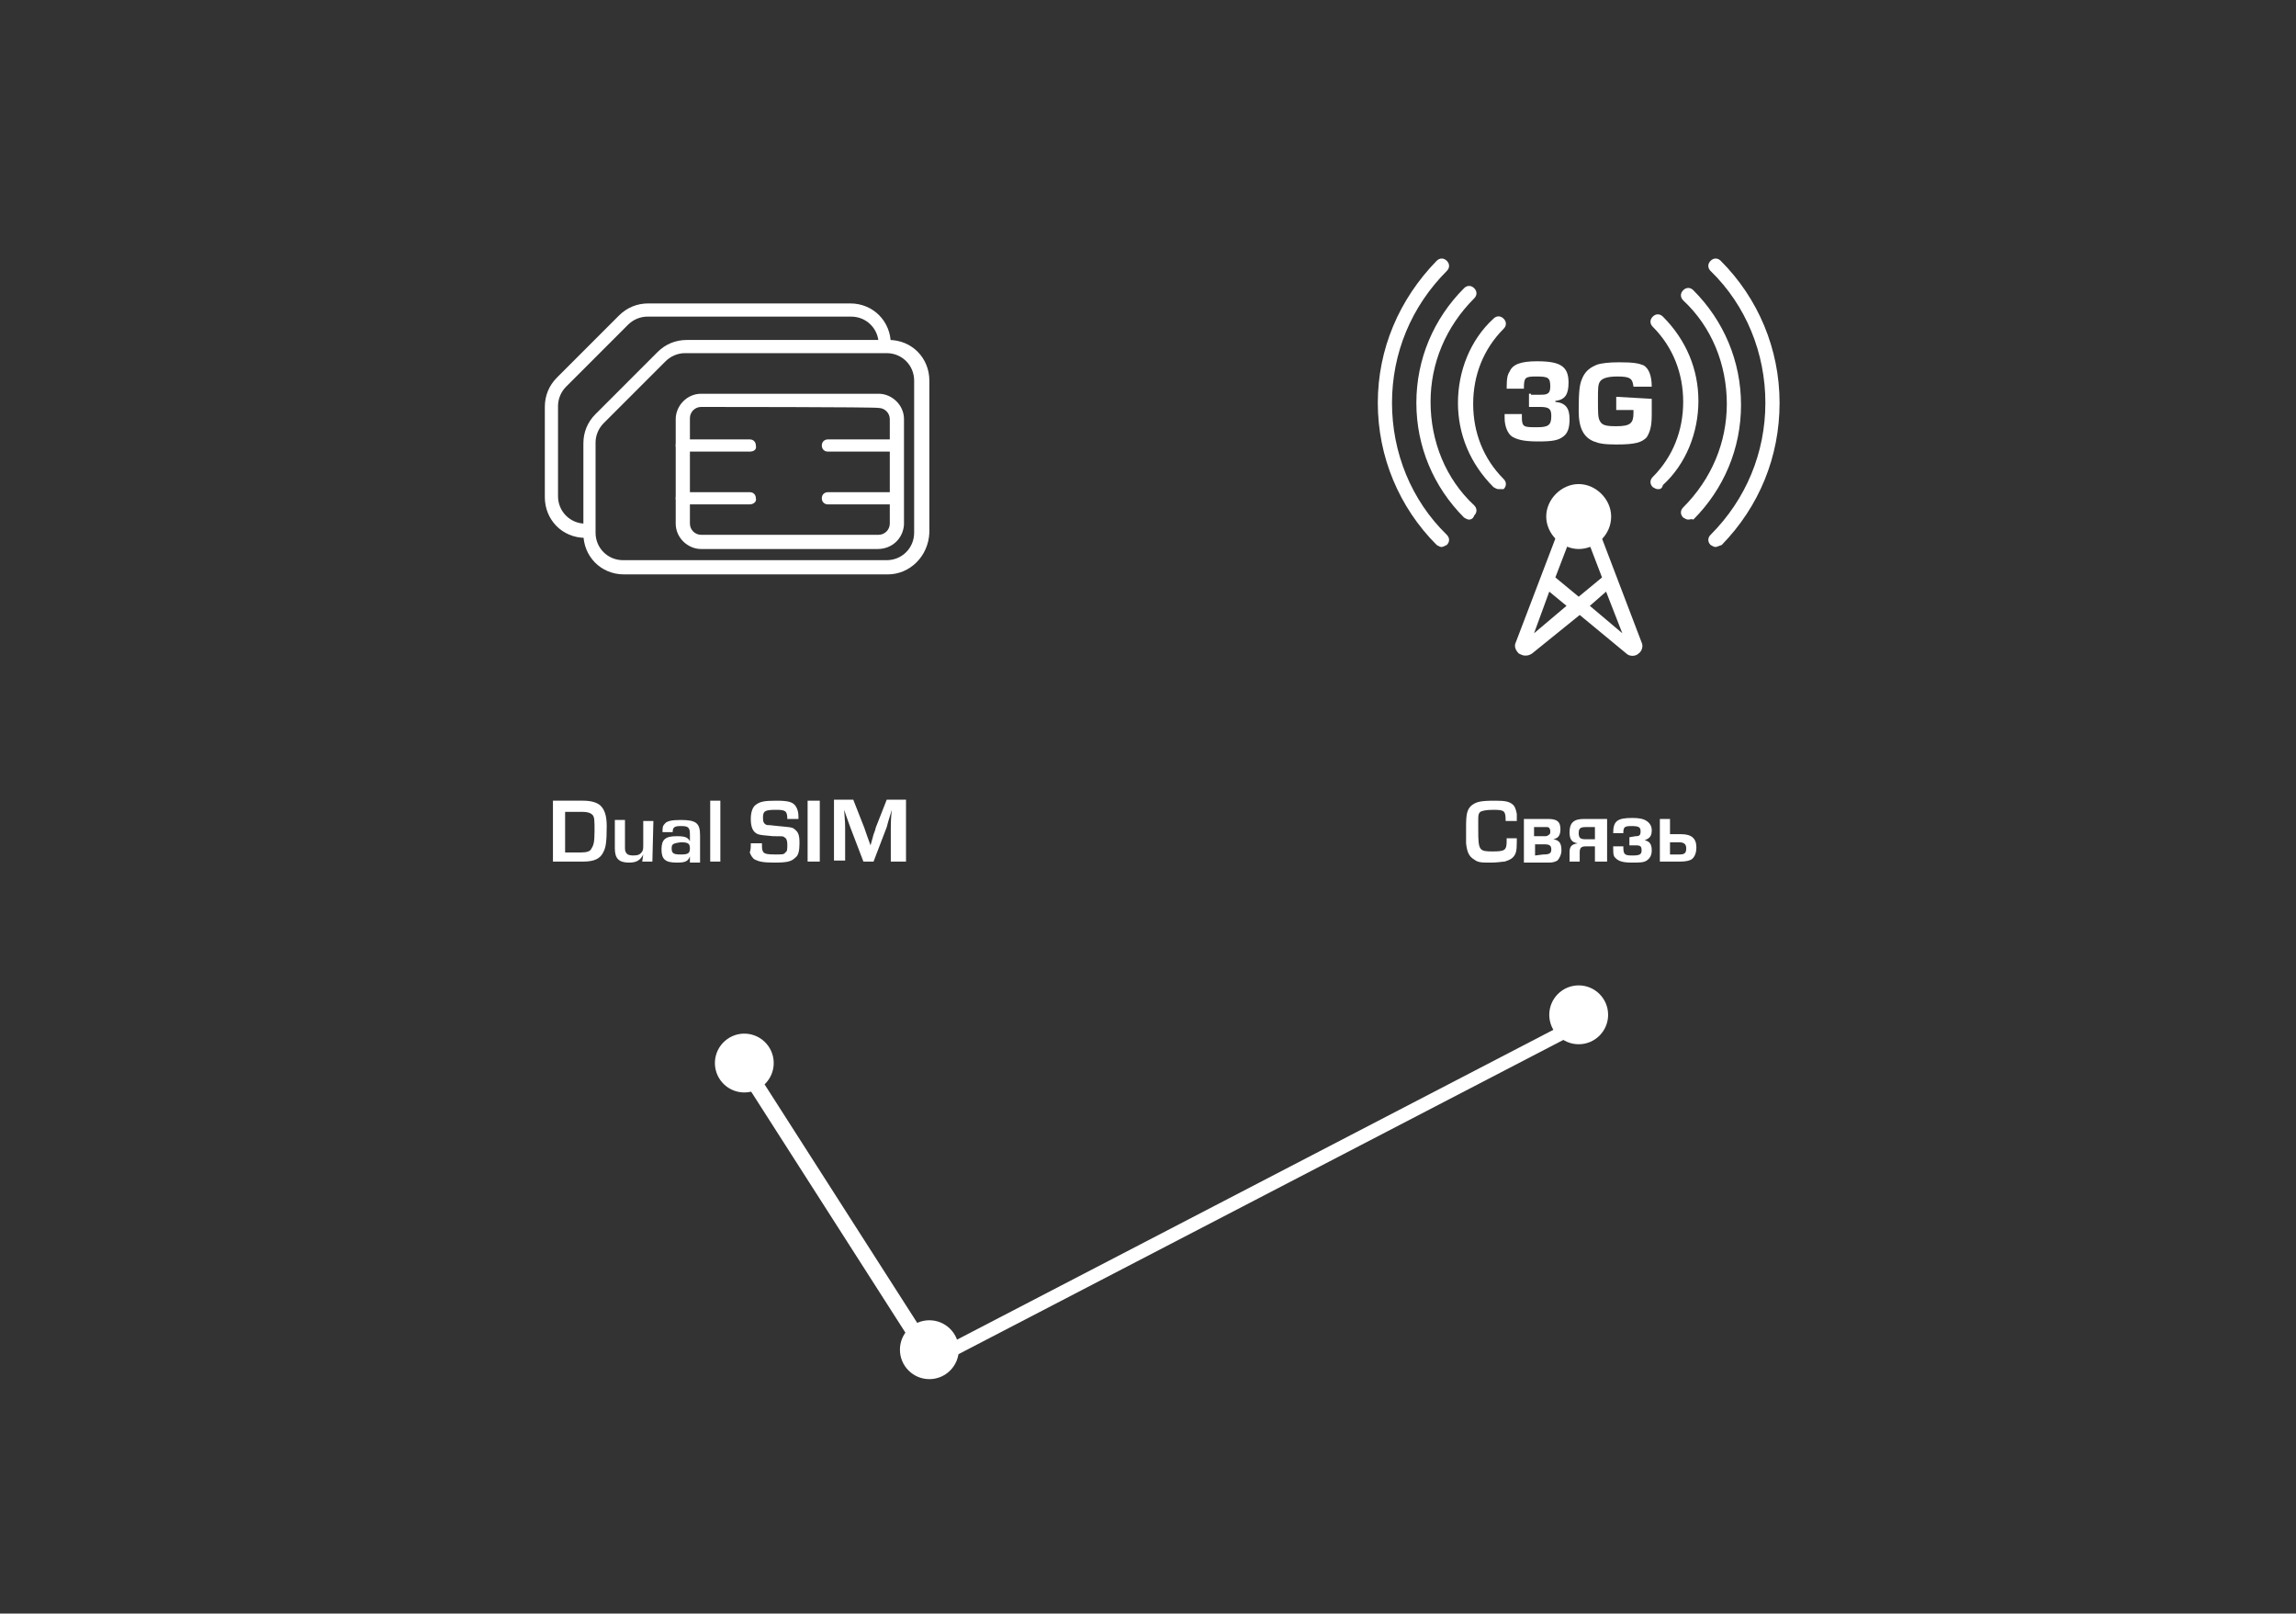 <?xml version="1.0" encoding="utf-8"?>
<!-- Generator: Adobe Illustrator 21.0.0, SVG Export Plug-In . SVG Version: 6.00 Build 0)  -->
<svg version="1.1" id="Слой_1" xmlns="http://www.w3.org/2000/svg" xmlns:xlink="http://www.w3.org/1999/xlink" x="0px" y="0px"
	 viewBox="0 0 226.3 159" style="enable-background:new 0 0 226.3 159;" xml:space="preserve">
<rect x="0" y="0" width="226.3" height="159" fill="#333333" stroke="none"/>
<style type="text/css">
	.st0{fill:#FFFFFF;}
	.st1{enable-background:new    ;}
</style>
<circle class="st0" cx="155.6" cy="100" r="2.9"/>
<ellipse transform="matrix(0.755 -0.655 0.655 0.755 -50.699 73.706)" class="st0" cx="73.4" cy="104.8" rx="2.9" ry="2.9"/>
<circle class="st0" cx="91.6" cy="133" r="2.9"/>
<polygon class="st0" points="92.8,132.8 154.6,100.7 155,102 93.2,134.1 "/>
<rect x="81.4" y="101.9" transform="matrix(0.842 -0.539 0.539 0.842 -51.094 63.041)" class="st0" width="1.5" height="33.8"/>
<g class="st1">
	<path class="st0" d="M54.5,78.9h3c0.8,0,1.4,0.2,1.7,0.5c0.4,0.4,0.6,1,0.6,2c0,1.6-0.1,2.1-0.3,2.5c-0.3,0.7-0.9,1-2,1h-3V78.9z
		 M57.3,84c0.5,0,0.9-0.1,1-0.4c0.2-0.3,0.3-0.6,0.3-1.7c0-1,0-1.4-0.2-1.6s-0.5-0.3-1-0.3h-1.7v4H57.3z"/>
	<path class="st0" d="M64.3,84.9h-1l0.1-0.7l0,0C63.1,84.8,62.7,85,62,85c-1,0-1.4-0.4-1.4-1.4v-2.8h1v2.6c0,0.3,0,0.5,0.1,0.6
		c0.1,0.2,0.3,0.3,0.7,0.3c0.5,0,0.7-0.1,0.9-0.4c0.1-0.2,0.1-0.3,0.1-0.7v-2.3h1L64.3,84.9L64.3,84.9z"/>
	<path class="st0" d="M65.3,82c0-0.4,0-0.6,0.2-0.8c0.2-0.3,0.7-0.4,1.6-0.4c1.5,0,1.9,0.3,1.9,1.5V85h-1v-0.6l0,0
		c-0.2,0.5-0.5,0.6-1.3,0.6c-1.1,0-1.5-0.3-1.5-1.3s0.4-1.3,1.5-1.3c0.8,0,1.1,0.1,1.3,0.5l0,0v-0.7c0-0.7-0.2-0.8-0.9-0.8
		c-0.6,0-0.8,0.1-0.8,0.6L65.3,82L65.3,82z M66.2,83.6c0,0.5,0.2,0.6,0.9,0.6c0.7,0,0.9-0.1,0.9-0.6S67.8,83,67.1,83
		C66.3,83.1,66.2,83.2,66.2,83.6z"/>
	<path class="st0" d="M71,84.9h-1v-6h1V84.9z"/>
	<path class="st0" d="M77.6,80.7L77.6,80.7c0-0.8-0.2-0.9-1.1-0.9c-1.1,0-1.3,0.1-1.3,0.8c0,0.4,0.1,0.6,0.4,0.7
		c0.2,0,0.2,0,1.1,0.1c1,0.1,1.4,0.1,1.6,0.3c0.4,0.3,0.5,0.6,0.5,1.4c0,0.7-0.1,1.2-0.4,1.4C78,84.9,77.6,85,76.3,85
		c-1.1,0-1.5-0.1-1.9-0.3c-0.2-0.1-0.4-0.4-0.5-0.7c0.1-0.3,0.1-0.5,0.1-0.9h1.1c0,0.5,0,0.6,0.1,0.8c0.1,0.2,0.3,0.3,1.2,0.3
		c0.7,0,0.9,0,1-0.2c0.2-0.1,0.2-0.3,0.2-0.8c0-0.4-0.1-0.6-0.3-0.7c-0.1-0.1-0.1-0.1-1.1-0.1c-1-0.1-1.2-0.1-1.5-0.2
		C74.2,82,74,81.5,74,80.7c0-0.7,0.2-1.2,0.5-1.4c0.4-0.3,0.8-0.4,2-0.4c1.1,0,1.6,0.1,1.9,0.5c0.2,0.3,0.3,0.6,0.3,1.1v0.2
		C78.7,80.7,77.6,80.7,77.6,80.7z"/>
	<path class="st0" d="M80.8,84.9h-1.2v-6h1.2V84.9z"/>
	<path class="st0" d="M88.9,84.9h-1.1v-3.3c0-0.3,0-0.9,0.1-1.8l0,0c-0.4,1.3-0.4,1.3-0.5,1.7l-1.3,3.4h-1l-1.3-3.4
		c-0.1-0.3-0.3-0.8-0.6-1.7l0,0c0.1,1.3,0.1,1.4,0.1,1.7v3.3h-1.1v-6h1.9l1.1,2.8c0.1,0.3,0.2,0.6,0.6,1.7l0,0l0.2-0.7
		c0.1-0.5,0.3-0.8,0.3-1l1.1-2.8h1.9v6.1H88.9z"/>
</g>
<g>
	<g>
		<path class="st0" d="M57.7,53c-2.3,0-4-1.8-4-4v-8.9c0-1.1,0.4-2.1,1.2-2.9l6.1-6.1c0.8-0.8,1.8-1.2,2.9-1.2h19.9c2.3,0,4,1.8,4,4
			c0,0.4-0.3,0.6-0.6,0.6c-0.4,0-0.6-0.3-0.6-0.6c0-1.5-1.2-2.7-2.7-2.7H63.8c-0.7,0-1.4,0.3-1.9,0.8l-6.1,6.1
			C55.3,38.6,55,39.3,55,40v8.9c0,1.5,1.2,2.7,2.7,2.7c0.4,0,0.6,0.3,0.6,0.6C58.5,52.7,58.1,53,57.7,53z"/>
	</g>
	<g>
		<g>
			<path class="st0" d="M87.5,56.6h-26c-2.3,0-4-1.8-4-4v-8.9c0-1.1,0.4-2.1,1.2-2.9l6.1-6.1c0.8-0.8,1.8-1.2,2.9-1.2h19.9
				c2.3,0,4,1.8,4,4v15C91.5,54.8,89.7,56.6,87.5,56.6z M67.5,34.8c-0.7,0-1.4,0.3-1.9,0.8l-6.1,6.1c-0.5,0.5-0.8,1.2-0.8,1.9v8.9
				c0,1.5,1.2,2.7,2.7,2.7h26c1.5,0,2.7-1.2,2.7-2.7v-15c0-1.5-1.2-2.7-2.7-2.7H67.5z"/>
		</g>
		<g>
			<path class="st0" d="M86.5,54.1H69.1c-1.3,0-2.5-1.1-2.5-2.5V41.3c0-1.3,1.1-2.5,2.5-2.5h17.5c1.3,0,2.5,1.1,2.5,2.5v10.4
				C89,53.1,87.9,54.1,86.5,54.1z M69.1,40.1c-0.6,0-1.1,0.5-1.1,1.1v10.4c0,0.6,0.5,1.1,1.1,1.1h17.5c0.6,0,1.1-0.5,1.1-1.1V41.3
				c0-0.6-0.5-1.1-1.1-1.1C86.6,40.1,69.1,40.1,69.1,40.1z"/>
		</g>
		<g>
			<g>
				<path class="st0" d="M73.9,49.7h-6.7c-0.4,0-0.6-0.3-0.6-0.6c0-0.4,0.3-0.6,0.6-0.6h6.7c0.4,0,0.6,0.3,0.6,0.6
					C74.6,49.4,74.3,49.7,73.9,49.7z"/>
			</g>
			<g>
				<path class="st0" d="M73.9,44.5h-6.7c-0.4,0-0.6-0.3-0.6-0.6c0-0.4,0.3-0.6,0.6-0.6h6.7c0.4,0,0.6,0.3,0.6,0.6
					C74.6,44.3,74.3,44.5,73.9,44.5z"/>
			</g>
			<g>
				<path class="st0" d="M88.3,49.7h-6.7c-0.4,0-0.6-0.3-0.6-0.6c0-0.4,0.3-0.6,0.6-0.6h6.7c0.4,0,0.6,0.3,0.6,0.6
					C89,49.4,88.7,49.7,88.3,49.7z"/>
			</g>
			<g>
				<path class="st0" d="M88.3,44.5h-6.7c-0.4,0-0.6-0.3-0.6-0.6c0-0.4,0.3-0.6,0.6-0.6h6.7c0.4,0,0.6,0.3,0.6,0.6
					C89,44.3,88.7,44.5,88.3,44.5z"/>
			</g>
		</g>
	</g>
</g>
<g class="st1">
	<path class="st0" d="M149.5,82.8V83c0,0.9-0.1,1.2-0.4,1.5c-0.2,0.2-0.5,0.3-0.8,0.4c-0.2,0-0.7,0.1-1.3,0.1c-1,0-1.3,0-1.7-0.3
		c-0.5-0.3-0.7-0.7-0.8-1.6c0-0.3,0-1.1,0-1.6c0-1.3,0.1-1.7,0.5-2.1c0.5-0.4,0.9-0.5,2.4-0.5c1,0,1.3,0.1,1.6,0.3
		c0.3,0.2,0.4,0.5,0.5,1c0,0.1,0,0.3,0,0.7h-1.1c0-1-0.1-1.1-1.2-1.1c-0.8,0-1.1,0.1-1.3,0.2c-0.2,0.2-0.2,0.4-0.2,0.8
		c0,0.2,0,0.2,0,1c0,2,0.1,2.1,1.4,2.1c1.2,0,1.4-0.1,1.4-1c0-0.1,0-0.1,0-0.3h1V82.8z"/>
	<path class="st0" d="M150.2,80.7h2.4c0.9,0,1.2,0.3,1.2,1c0,0.6-0.2,0.9-0.7,1l0,0c0.6,0.1,0.8,0.4,0.8,1.1c0,0.4-0.2,0.8-0.4,1
		c-0.2,0.1-0.4,0.2-0.8,0.2h-2.5V80.7z M152.1,82.4c0.3,0,0.4,0,0.5-0.1c0.2-0.1,0.2-0.2,0.2-0.4c0-0.2-0.1-0.4-0.3-0.4
		c-0.1,0-0.1,0-0.5,0h-0.8v0.9H152.1z M152.1,84.2c0.6,0,0.8-0.1,0.8-0.5s-0.2-0.5-0.7-0.5h-0.9v1.1L152.1,84.2L152.1,84.2z"/>
	<path class="st0" d="M157.2,84.9v-1.5h-0.9c-0.5,0-0.6,0.2-0.6,0.6v0.9h-1V84c0-0.6,0.2-0.8,0.8-0.9l0,0c-0.6-0.1-0.8-0.4-0.8-1.1
		c0-0.9,0.4-1.3,1.4-1.3h2.3v4.2C158.4,84.9,157.2,84.9,157.2,84.9z M156.3,81.5c-0.5,0-0.7,0.1-0.7,0.6s0.2,0.6,0.7,0.6h0.9v-1.2
		H156.3z"/>
	<path class="st0" d="M161.2,82.4c0.4,0,0.5-0.1,0.5-0.5s-0.2-0.5-0.9-0.5s-0.8,0.1-0.8,0.7h-1c0-1.2,0.4-1.5,1.9-1.5
		c0.7,0,1.1,0.1,1.4,0.3c0.3,0.2,0.5,0.5,0.5,0.9c0,0.6-0.2,0.8-0.7,1c0.5,0.1,0.7,0.4,0.7,1c0,0.5-0.2,0.8-0.5,1s-0.7,0.2-1.5,0.2
		c-1,0-1.4-0.2-1.7-0.6c-0.1-0.2-0.1-0.5-0.1-0.9v-0.1h1c0,0.8,0.1,0.9,0.9,0.9c0.7,0,0.9-0.1,0.9-0.5s-0.1-0.5-0.6-0.5h-0.6v-0.8
		L161.2,82.4L161.2,82.4z"/>
	<path class="st0" d="M163.6,80.7h1v1.5h1.1c1,0,1.5,0.4,1.5,1.3c0,0.6-0.2,1-0.5,1.2c-0.2,0.1-0.5,0.2-1.1,0.2h-2V80.7z
		 M165.5,84.2c0.5,0,0.7-0.1,0.7-0.6c0-0.4-0.2-0.6-0.7-0.6h-0.9v1.2H165.5z"/>
</g>
<g>
	<g>
		<g>
			<path class="st0" d="M150.9,38.9h0.3c1,0,1.1,0,1.3-0.1c0.2-0.1,0.3-0.3,0.3-0.7c0-0.9-0.2-1-1.4-1c-1.1,0-1.2,0.1-1.2,1.2h-1.7
				c0-1.1,0.1-1.4,0.3-1.7c0.3-0.7,1.1-1,2.7-1c2.3,0,3.1,0.5,3.1,2.1c0,1.1-0.3,1.7-1.3,1.8v0.1c1,0.1,1.4,0.6,1.4,1.7
				c0,0.9-0.2,1.4-0.6,1.7c-0.5,0.4-1.1,0.5-2.5,0.5c-1.5,0-2.1-0.2-2.6-0.5c-0.4-0.3-0.7-1-0.7-1.8c0-0.1,0-0.3,0-0.4h1.7
				c0,0.1,0,0.3,0,0.3c0,1,0.2,1,1.5,1c1.1,0,1.4-0.2,1.4-1.1c0-0.7-0.2-0.9-1.1-0.9H151h-0.3v-1.3H150.9z"/>
		</g>
		<g>
			<path class="st0" d="M162.8,39.3c0,0.5,0,1,0,1.6c0,1.2-0.2,1.7-0.5,2.2c-0.5,0.5-1.1,0.7-3,0.7c-1.2,0-1.7-0.1-2.2-0.3
				c-1-0.4-1.5-1.3-1.5-3c0-2,0.1-2.6,0.3-3.1c0.3-0.8,0.8-1.2,1.6-1.5c0.4-0.1,1-0.2,2.1-0.2c1.4,0,1.9,0.1,2.4,0.3
				c0.5,0.3,0.8,1,0.8,2.1h-1.8c-0.1-0.8-0.3-1-1.6-1c-1,0-1.5,0.2-1.7,0.5c-0.2,0.3-0.2,0.7-0.2,1.8c0,1.3,0,1.8,0.2,2.1
				c0.2,0.4,0.6,0.5,1.6,0.5c1.4,0,1.7-0.3,1.7-1.3c0,0,0-0.2,0-0.3h-1.7v-1.3L162.8,39.3L162.8,39.3z"/>
		</g>
	</g>
	<g>
		<g>
			<path class="st0" d="M147.7,48.2c-0.2,0-0.3-0.1-0.5-0.2c-2.3-2.3-3.5-5.2-3.5-8.3s1.2-6.2,3.5-8.3c0.3-0.3,0.7-0.3,1,0
				c0.3,0.3,0.3,0.7,0,1c-2,2-3,4.6-3,7.4s1,5.4,3,7.4c0.3,0.3,0.3,0.7,0,1C148.1,48.2,147.9,48.2,147.7,48.2z"/>
		</g>
		<g>
			<path class="st0" d="M163.4,48.2c-0.2,0-0.3-0.1-0.5-0.2c-0.3-0.3-0.3-0.7,0-1c2-2,3-4.6,3-7.4s-1-5.4-3-7.4
				c-0.3-0.3-0.3-0.7,0-1c0.3-0.3,0.7-0.3,1,0c2.3,2.3,3.5,5.2,3.5,8.3s-1.2,6.2-3.5,8.3C163.8,48.2,163.6,48.2,163.4,48.2z"/>
		</g>
	</g>
	<g>
		<path class="st0" d="M142.1,53.9c-0.2,0-0.3-0.1-0.5-0.2c-3.7-3.7-5.8-8.7-5.8-14s2.1-10.2,5.8-14c0.3-0.3,0.7-0.3,1,0
			c0.3,0.3,0.3,0.7,0,1c-3.5,3.5-5.4,8.1-5.4,13s1.9,9.6,5.4,13c0.3,0.3,0.3,0.7,0,1C142.4,53.8,142.2,53.9,142.1,53.9z"/>
	</g>
	<g>
		<path class="st0" d="M169.1,53.9c-0.2,0-0.3-0.1-0.5-0.2c-0.3-0.3-0.3-0.7,0-1c3.5-3.5,5.4-8.1,5.4-13s-1.9-9.6-5.4-13
			c-0.3-0.3-0.3-0.7,0-1c0.3-0.3,0.7-0.3,1,0c3.7,3.7,5.8,8.7,5.8,14s-2,10.2-5.7,14C169.4,53.8,169.2,53.9,169.1,53.9z"/>
	</g>
	<g>
		<g>
			<path class="st0" d="M150.3,64.6c-0.2,0-0.4-0.1-0.6-0.2c-0.3-0.3-0.5-0.7-0.3-1.1l5.3-13.9c0.3-0.8,1.6-0.8,1.8,0l5.3,13.9
				c0.2,0.4,0,0.9-0.3,1.1c-0.3,0.3-0.9,0.3-1.2,0l-4.6-3.8l-4.7,3.8C150.7,64.6,150.5,64.6,150.3,64.6z M156.7,59.7l3.2,2.7
				l-1.6-4.1L156.7,59.7z M152.7,58.3l-1.5,4.1l3.2-2.7L152.7,58.3z M153.3,56.9l2.3,1.9l2.3-1.9l-2.3-6L153.3,56.9z"/>
		</g>
		<g>
			<circle class="st0" cx="155.6" cy="50.9" r="2.5"/>
			<path class="st0" d="M155.6,54.1c-1.7,0-3.2-1.5-3.2-3.2c0-1.7,1.5-3.2,3.2-3.2s3.2,1.5,3.2,3.2
				C158.8,52.7,157.3,54.1,155.6,54.1z M155.6,49.1c-1,0-1.8,0.8-1.8,1.8s0.8,1.8,1.8,1.8c1,0,1.8-0.8,1.8-1.8
				C157.4,49.9,156.6,49.1,155.6,49.1z"/>
		</g>
	</g>
	<g>
		<path class="st0" d="M144.8,51.2c-0.2,0-0.3-0.1-0.5-0.2c-3-3-4.7-7-4.7-11.3s1.7-8.3,4.7-11.3c0.3-0.3,0.7-0.3,1,0s0.3,0.7,0,1
			c-2.8,2.8-4.3,6.4-4.3,10.2c0,3.9,1.5,7.6,4.3,10.2c0.3,0.3,0.3,0.7,0,1C145.2,51.1,145,51.2,144.8,51.2z"/>
	</g>
	<g>
		<path class="st0" d="M166.4,51.2c-0.2,0-0.3-0.1-0.5-0.2c-0.3-0.3-0.3-0.7,0-1c2.8-2.8,4.3-6.4,4.3-10.2c0-3.9-1.5-7.6-4.3-10.2
			c-0.3-0.3-0.3-0.7,0-1c0.3-0.3,0.7-0.3,1,0c3,3,4.7,7,4.7,11.3s-1.7,8.3-4.7,11.3C166.7,51.1,166.6,51.2,166.4,51.2z"/>
	</g>
</g>
</svg>
